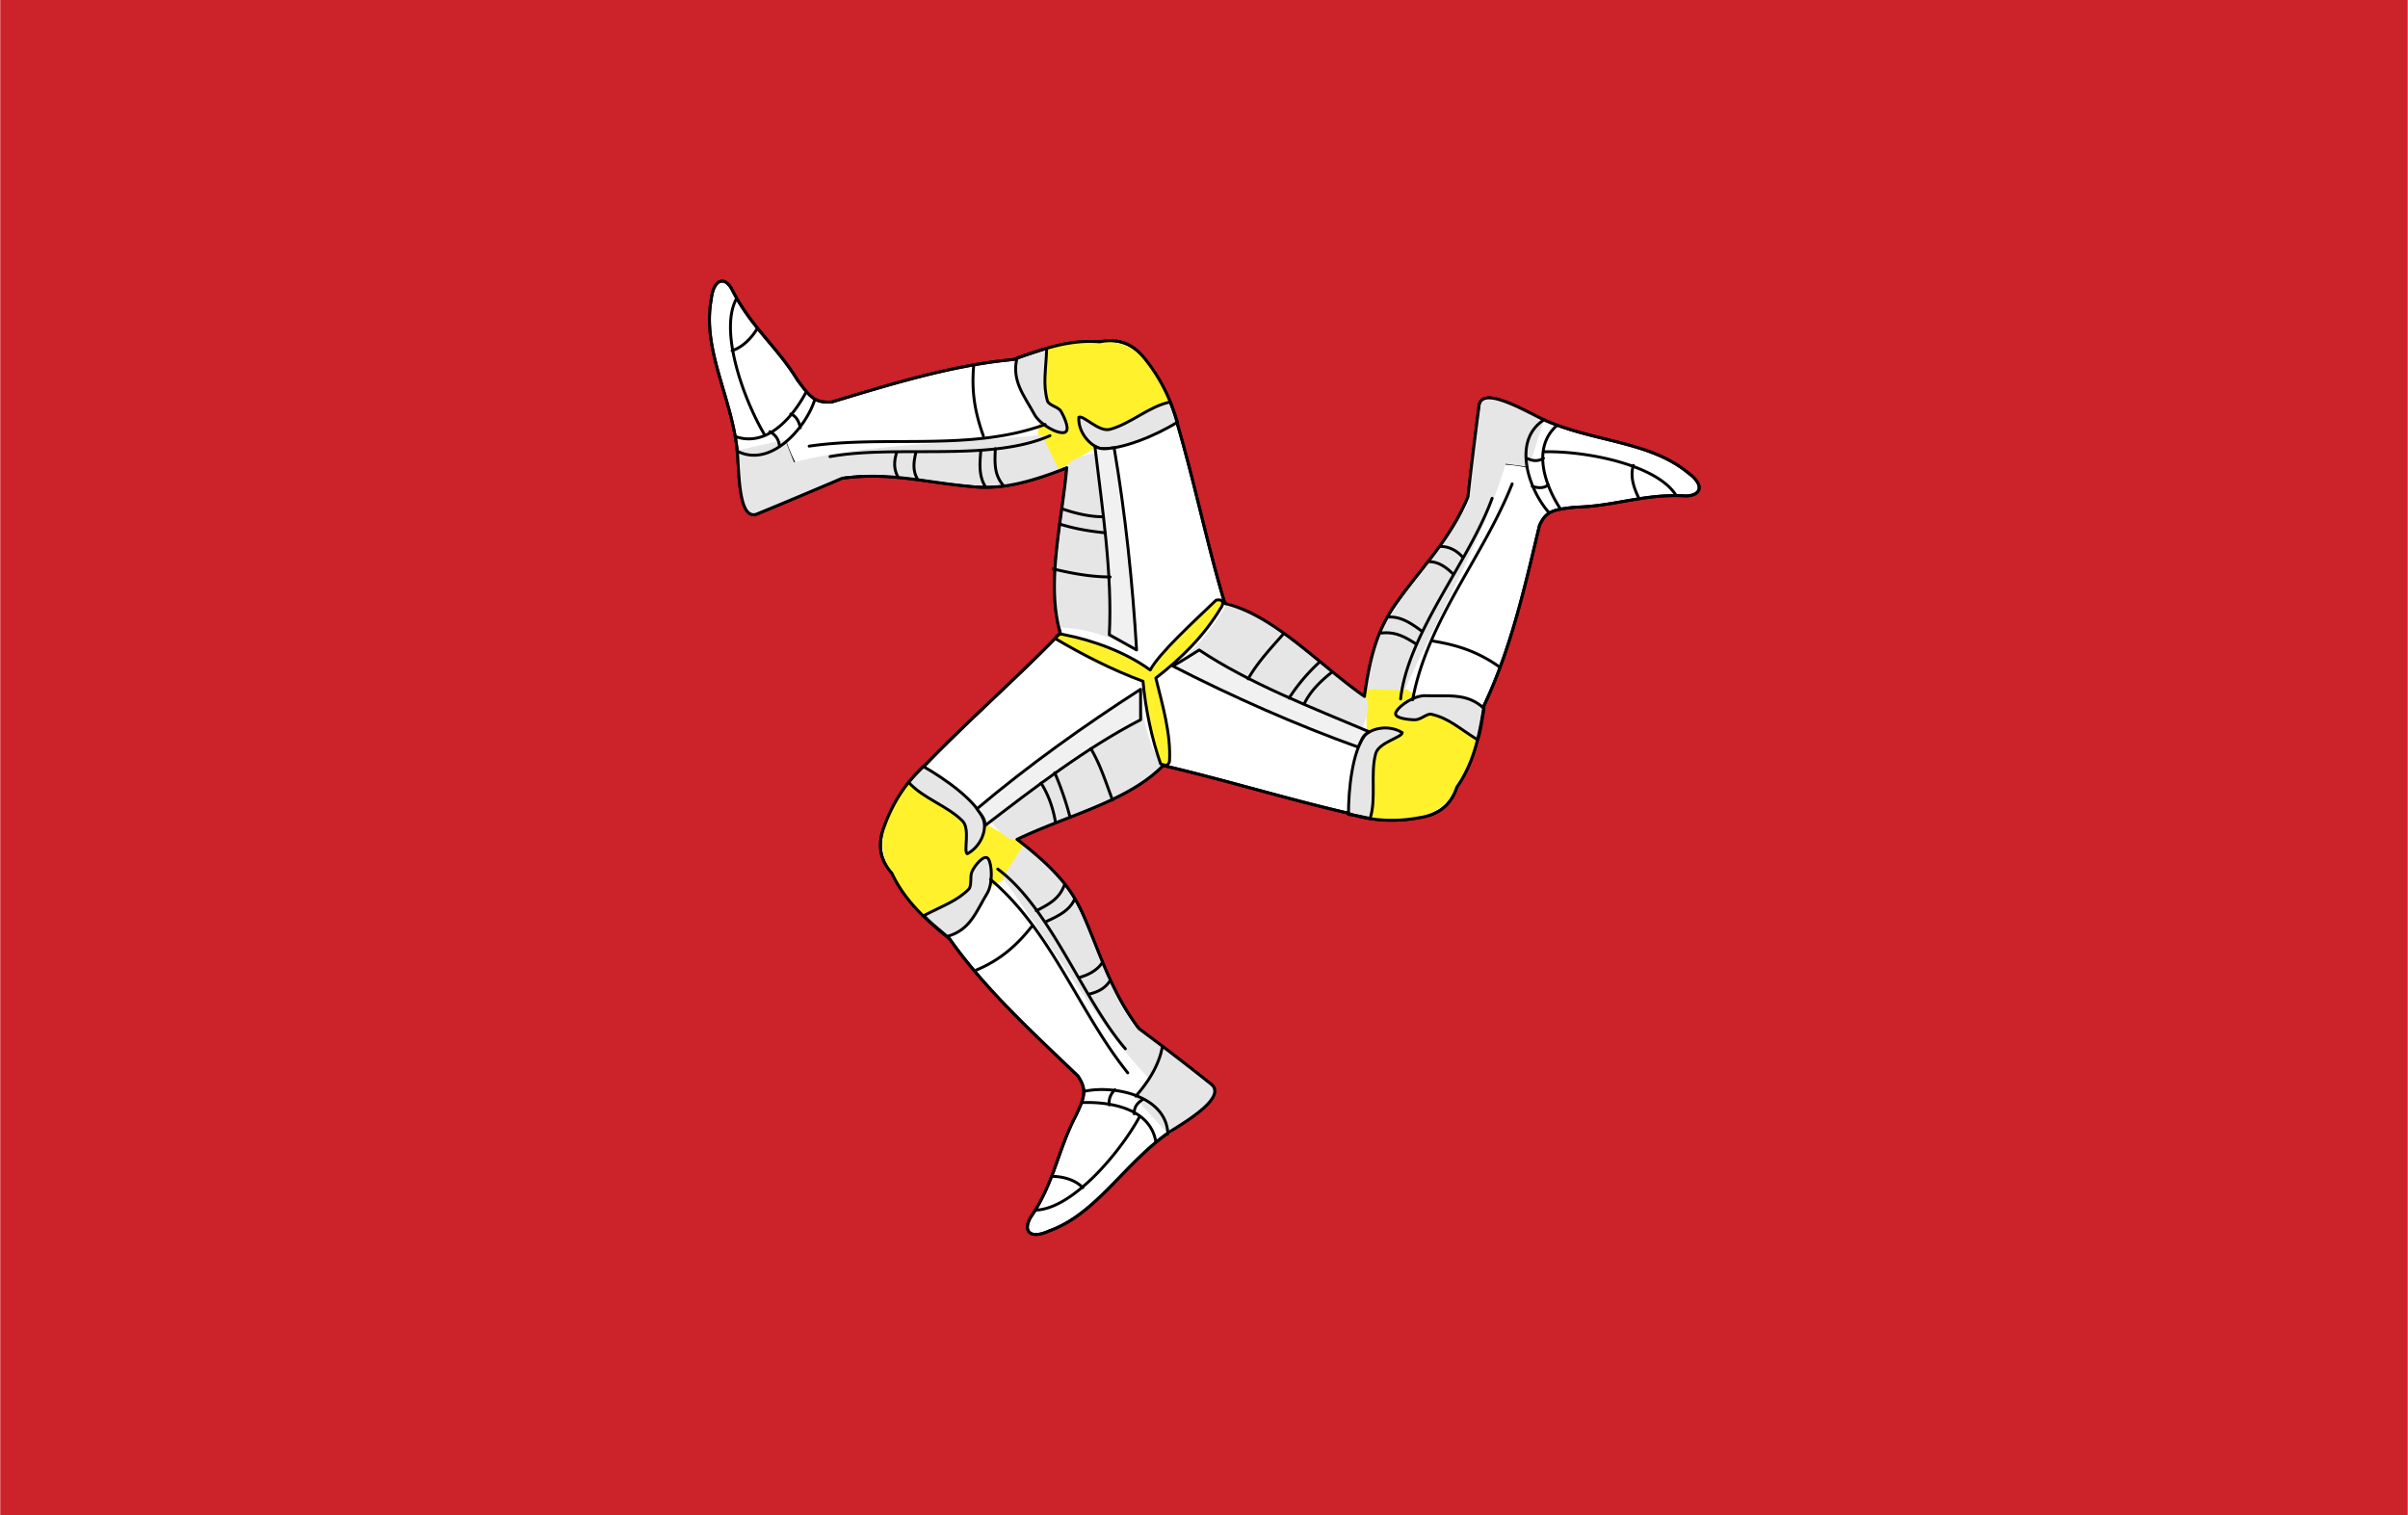 <svg xmlns="http://www.w3.org/2000/svg" width="2500" height="1573" viewBox="0 0 216 135.936"><path fill-rule="evenodd" clip-rule="evenodd" fill="#cc2229" d="M0 0h216v135.936H0V0z"/><path d="M104.328 68.688c-3.168 3.24-8.64 4.465-13.104 6.625 3.456 2.664 4.896 4.464 5.904 6.695 1.584 3.601 2.448 6.84 5.04 10.296a225.602 225.602 0 0 1 6.552 5.04c1.008 1.008-1.296 2.664-3.528 4.032-4.248 2.808-6.696 7.488-11.088 9.072-1.728.792-2.376 0-1.656-1.225 2.088-3.023 2.448-6.048 4.032-9.071.864-1.801 1.008-2.376.216-3.601-3.816-3.672-8.28-7.704-11.52-12.312-2.232-1.801-4.032-3.456-5.185-5.904-1.224-1.368-1.224-2.808-.647-4.248.647-1.8 1.8-3.816 3.6-5.4 3.888-4.031 8.568-8.136 12.168-11.879-1.296-4.464.144-9.936.576-14.832-4.032 1.584-6.336 1.944-8.784 1.656-3.96-.36-7.128-1.296-11.376-.72-2.52 1.08-5.112 2.16-7.704 3.24-1.368.36-1.512-2.52-1.656-5.184-.36-5.112-3.24-9.432-2.376-14.112.216-1.872 1.224-2.088 1.872-.864 1.656 3.312 4.032 5.112 5.832 8.064 1.224 1.656 1.584 2.088 3.096 2.016 5.04-1.512 10.728-3.312 16.344-3.816 2.736-1.008 5.112-1.8 7.704-1.584 1.872-.36 3.096.288 4.104 1.584 1.152 1.44 2.304 3.456 2.88 5.832 1.584 5.4 2.736 11.088 4.249 16.056 4.463 1.08 8.494 5.544 12.527 8.352.576-4.248 1.439-6.408 2.879-8.424 2.305-3.24 4.752-5.544 6.408-9.504.289-2.664.648-5.472 1.008-8.28.361-1.368 2.953-.072 5.328 1.152 4.537 2.232 9.793 2.016 13.393 4.968 1.584 1.152 1.152 2.088-.217 2.088-3.672-.216-6.406.936-9.863 1.008-2.016.216-2.664.36-3.24 1.656-1.225 5.112-2.52 11.016-4.967 16.128-.434 2.808-.938 5.184-2.449 7.344-.576 1.8-1.871 2.521-3.383 2.736-1.873.36-4.178.36-6.48-.433-5.546-1.295-11.45-3.095-16.489-4.247z" fill-rule="evenodd" clip-rule="evenodd" fill="#fff" stroke="#000" stroke-width=".26" stroke-linecap="round" stroke-linejoin="round" stroke-miterlimit="2.613"/><path d="M94.824 42.264c-.216-1.08-.792-1.872-1.512-2.88M73.008 43.92c-1.225-1.008-2.017-2.664-2.592-4.248m21.528 36.216c-.792.721-1.224 1.584-1.728 2.736m32.329-16.992c1.008.288 2.016.216 3.238.144m6.266-19.872c1.512-.504 3.311-.432 4.967-.072" fill="none" stroke="#000" stroke-width=".26" stroke-linecap="round" stroke-linejoin="round" stroke-miterlimit="2.613"/><path d="M122.904 73.512l-.432-11.736 3.744.072 6.408 4.536c-2.448 5.976-3.024 7.488-9.72 7.128zM81.432 70.2l10.44 5.616L90 78.984l-7.2 3.312c-4.032-5.184-5.04-6.48-1.368-12.096zM104.976 36l-10.008 6.192-1.872-3.168.792-7.848c6.48-1.008 8.136-1.224 11.088 4.824z" fill-rule="evenodd" clip-rule="evenodd" fill="#fff22d"/><path d="M94.968 42.12l-1.512-3.096c-7.488.792-15.48.72-22.248 2.448l-.792-2.016-4.248.936c.216 1.872 0 4.32 1.08 5.76 1.44-.36 5.472-2.16 8.712-3.528 7.488-.432 12.744 2.664 19.008-.504zm0 14.184c-.937-4.32.432-9.504.792-14.472.36-1.08 2.88-1.08 4.248-1.656 1.008 5.76 1.656 11.952 1.944 18.145-2.52-1.225-4.392-1.945-6.984-2.017zm9.216 12.384c-3.096 3.24-8.496 4.465-13.032 6.625-1.08.287-2.304-1.873-3.528-2.809 4.536-3.816 9.576-7.416 14.688-10.656.144 2.736.648 4.68 1.872 6.84zM91.8 75.816l-1.872 2.951c4.392 5.977 8.352 12.889 13.104 18l-1.296 1.656 3.096 3.384c1.44-1.296 3.528-2.304 4.248-3.96-1.008-1.08-4.536-3.672-7.416-5.832-4.032-6.263-4.032-12.383-9.864-16.199zm18.36-21.744c4.32 1.584 8.137 5.688 12.312 8.496.791.792-.504 2.952-.721 4.464-5.543-1.944-11.232-4.464-16.56-7.344 2.233-1.44 3.601-3.384 4.969-5.616zm12.385 7.776l3.455.072c3.023-6.696 7.057-13.608 9.072-20.304l2.088.288 1.367-4.32c-1.799-.576-3.814-2.016-5.543-1.8-.504 1.44-.865 5.832-1.297 9.36-3.455 6.624-8.71 9.72-9.142 16.704z" fill-rule="evenodd" clip-rule="evenodd" fill="#e6e6e7"/><path d="M104.976 36.072c-1.872.36-3.528 1.944-5.4 2.448-1.008.288-2.376-1.296-2.808-1.08-.072 1.296.936 2.52 1.944 2.808 1.8.144 4.968-1.152 6.912-2.376-.216-.648-.432-1.224-.648-1.8zm-13.752-3.96c-.504 2.088.648 3.384 1.584 5.112.504.864 2.016 1.728 2.664 1.584.576-.144 0-1.368-.288-1.872-.216-.432-1.008-.504-1.224-.936-.432-1.512-.144-2.736-.072-4.752-.72.216-1.512.504-2.664.864zM81.504 70.2c1.296 1.439 3.456 2.088 4.824 3.456.72.72.072 2.735.432 2.952 1.224-.648 1.8-2.16 1.439-3.097-.647-1.656-3.384-3.6-5.4-4.752-.431.505-.935.937-1.295 1.441zm3.456 13.823c2.088-.575 2.592-2.231 3.6-3.888.504-.864.432-2.592.072-3.096-.36-.432-1.224.647-1.44 1.152-.216.432 0 1.224-.288 1.584-1.08 1.079-2.232 1.439-4.032 2.376.504.578 1.152 1.081 2.088 1.872zm48.169-20.447c-1.514-1.44-3.24-1.08-5.186-1.152-1.008-.072-2.447.864-2.734 1.512-.217.504 1.15.648 1.727.648.504 0 1.08-.576 1.441-.504 1.584.36 2.447 1.224 4.176 2.304.287-.792.359-1.656.576-2.808zm-10.225 9.863c.576-1.8 0-4.031.504-5.832.287-1.008 2.375-1.44 2.375-1.872-1.15-.72-2.734-.432-3.383.288-1.08 1.44-1.439 4.752-1.439 7.056.646.073 1.295.217 1.943.36z" fill-rule="evenodd" clip-rule="evenodd" fill="#e6e6e7" stroke="#000" stroke-width=".26" stroke-linecap="round" stroke-linejoin="round" stroke-miterlimit="2.613"/><path d="M105.192 59.76c.792-.432 1.584-.936 2.376-1.439 4.536 3.023 10.153 5.184 15.264 7.344-.648.288-.721.864-1.008 1.368-5.615-2.017-11.304-4.537-16.632-7.273zm-2.88 2.088v2.736c-4.896 2.52-9.648 6.192-13.968 9.504.072-.648-.432-1.08-.72-1.512 4.608-3.888 9.648-7.488 14.688-10.728zm-.36-3.528c-.792-.433-1.656-.937-2.448-1.368.288-5.472-.648-11.448-1.296-16.92.576.36 1.08.216 1.728.144 1.008 5.904 1.656 12.096 2.016 18.144z" fill-rule="evenodd" clip-rule="evenodd" fill="#f1f1f2" stroke="#000" stroke-width=".26" stroke-linecap="round" stroke-linejoin="round" stroke-miterlimit="2.613"/><path d="M94.68 57.312c2.448 1.44 5.112 2.808 7.848 3.816.216 2.448.792 5.184 1.584 7.416.432.144.648.216.792-.216.144-2.52-.648-5.112-1.224-7.488 2.232-1.728 4.32-3.744 5.904-6.408.217-.36.072-.72-.504-.576-1.944 1.872-5.112 4.752-5.904 6.264-2.16-1.584-5.112-2.664-7.704-3.168-.504-.144-.72.072-.792.36z" fill-rule="evenodd" clip-rule="evenodd" fill="#fff22d" stroke="#000" stroke-width=".26" stroke-linecap="round" stroke-linejoin="round" stroke-miterlimit="2.613"/><path d="M104.328 68.688c-3.168 3.24-8.64 4.465-13.104 6.625 3.456 2.664 4.896 4.464 5.904 6.695 1.584 3.601 2.448 6.84 5.04 10.296a225.602 225.602 0 0 1 6.552 5.04c1.008 1.008-1.296 2.664-3.528 4.032-4.248 2.808-6.696 7.488-11.088 9.072-1.728.792-2.376 0-1.656-1.225 2.088-3.023 2.448-6.048 4.032-9.071.864-1.801 1.008-2.376.216-3.601-3.816-3.672-8.28-7.704-11.52-12.312-2.232-1.801-4.032-3.456-5.185-5.904-1.224-1.368-1.224-2.808-.647-4.248.647-1.8 1.8-3.816 3.6-5.4 3.888-4.031 8.568-8.136 12.168-11.879-1.296-4.464.144-9.936.576-14.832-4.032 1.584-6.336 1.944-8.784 1.656-3.96-.36-7.128-1.296-11.376-.72-2.52 1.08-5.112 2.16-7.704 3.24-1.368.36-1.512-2.52-1.656-5.184-.36-5.112-3.24-9.432-2.376-14.112.216-1.872 1.224-2.088 1.872-.864 1.656 3.312 4.032 5.112 5.832 8.064 1.224 1.656 1.584 2.088 3.096 2.016 5.04-1.512 10.728-3.312 16.344-3.816 2.736-1.008 5.112-1.8 7.704-1.584 1.872-.36 3.096.288 4.104 1.584 1.152 1.44 2.304 3.456 2.88 5.832 1.584 5.4 2.736 11.088 4.249 16.056 4.463 1.08 8.494 5.544 12.527 8.352.576-4.248 1.439-6.408 2.879-8.424 2.305-3.24 4.752-5.544 6.408-9.504.289-2.664.648-5.472 1.008-8.28.361-1.368 2.953-.072 5.328 1.152 4.537 2.232 9.793 2.016 13.393 4.968 1.584 1.152 1.152 2.088-.217 2.088-3.672-.216-6.406.936-9.863 1.008-2.016.216-2.664.36-3.24 1.656-1.225 5.112-2.52 11.016-4.967 16.128-.434 2.808-.938 5.184-2.449 7.344-.576 1.8-1.871 2.521-3.383 2.736-1.873.36-4.178.36-6.48-.433-5.546-1.295-11.45-3.095-16.489-4.247zM69.912 40.032c-.072-.648-.36-1.008-.864-1.296m2.736-.36c-.144-.648-.432-1.08-.864-1.224m2.16-1.296c-.792 2.52-3.96 6.192-6.984 4.608m-.144-1.296c2.88 1.008 5.185-1.8 6.336-3.96m-3.744 3.744c-1.872-3.168-4.032-9.216-2.52-12.096m1.872 2.664c-.576.936-1.368 1.656-2.232 1.944M88.2 39.096c-.72-2.016-1.08-3.888-.864-6.264m6.84 6.264c-5.4 2.376-13.752.792-19.729 1.872m19.297-2.88c-6.696 2.448-14.256.936-21.168 1.944m15.84 3.672c-.576-.864-.576-1.872-.432-3.312m-5.688 2.592c-.432-.72-.36-1.512-.144-2.376m-1.584 2.232c-.36-.648-.432-1.296-.144-2.232M90 43.56c-.792-.936-.792-1.872-.72-3.312m9.864 7.56c-1.44-.144-2.736-.36-4.104-.792m4.536 4.752c-1.8 0-3.6-.36-5.112-.72m4.464-4.68c-1.152 0-2.448-.288-3.672-.72M92.52 83.16c-1.368 1.728-2.88 3.023-4.968 3.888m7.92-7.632c-.432 1.152-1.224 1.656-2.52 2.304m3.456-1.08c-.432 1.009-1.368 1.513-2.664 2.089m5.112 3.671c-.432.647-1.224 1.08-2.016 1.296m2.736.288c-.359.576-.936 1.008-1.944 1.224m-8.136-11.231c4.752 3.527 7.56 11.592 11.448 16.127M88.848 78.912c5.472 4.607 7.92 11.88 12.312 17.352m-3.888 1.656c2.592-.576 7.344.36 7.488 3.816m-2.232-3.096c-.576.36-.792.721-.792 1.296m-1.728-2.16c-.433.432-.576.936-.504 1.368m4.176 3.312c-.504-3.024-4.104-3.601-6.552-3.528m5.04 1.368c-1.8 3.24-5.976 8.136-9.216 8.28m1.368-3.024c1.152 0 2.16.36 2.808 1.009m7.128-12.601c-.288 1.584-1.224 3.096-2.376 4.392m-7.272-29.016a28.693 28.693 0 0 1 1.368 3.96m1.872-6.12c.864 1.44 1.368 3.096 1.944 4.608m-6.408-1.513c.647 1.009 1.08 2.232 1.296 3.528m17.281-12.887c.863-1.512 2.088-2.808 3.168-4.032m.504 5.76c.791-1.224 1.654-2.232 2.734-3.24M117 63.144c.504-1.08 1.439-2.016 2.447-2.808m9.145-2.808c2.16.36 3.961.936 5.904 2.304m-10.656-3.024c1.225-.144 2.016.216 3.24 1.008m-2.592-2.448c1.08-.072 1.943.432 3.096 1.296m1.656-7.632c.648 0 1.367.288 1.943.936m-2.951.432c.791 0 1.512.504 2.088 1.08m-4.679 11.232c.646-5.904 6.191-12.384 8.207-18m-7.127 18.072c1.295-7.056 6.336-12.816 8.928-19.368m1.294-2.304c.576.288 1.08.288 1.514 0m-1.01 2.52c.648.216 1.152.144 1.441-.144m.073 2.52c-1.801-2.016-3.385-6.48-.434-8.352m1.153.504c-2.303 2.016-1.08 5.4.289 7.488m-1.369-5.112c3.672-.072 10.008 1.152 11.736 3.888m-3.313.288c-.504-1.008-.791-2.016-.504-2.952" fill="none" stroke="#000" stroke-width=".26" stroke-linecap="round" stroke-linejoin="round" stroke-miterlimit="2.613"/></svg>
